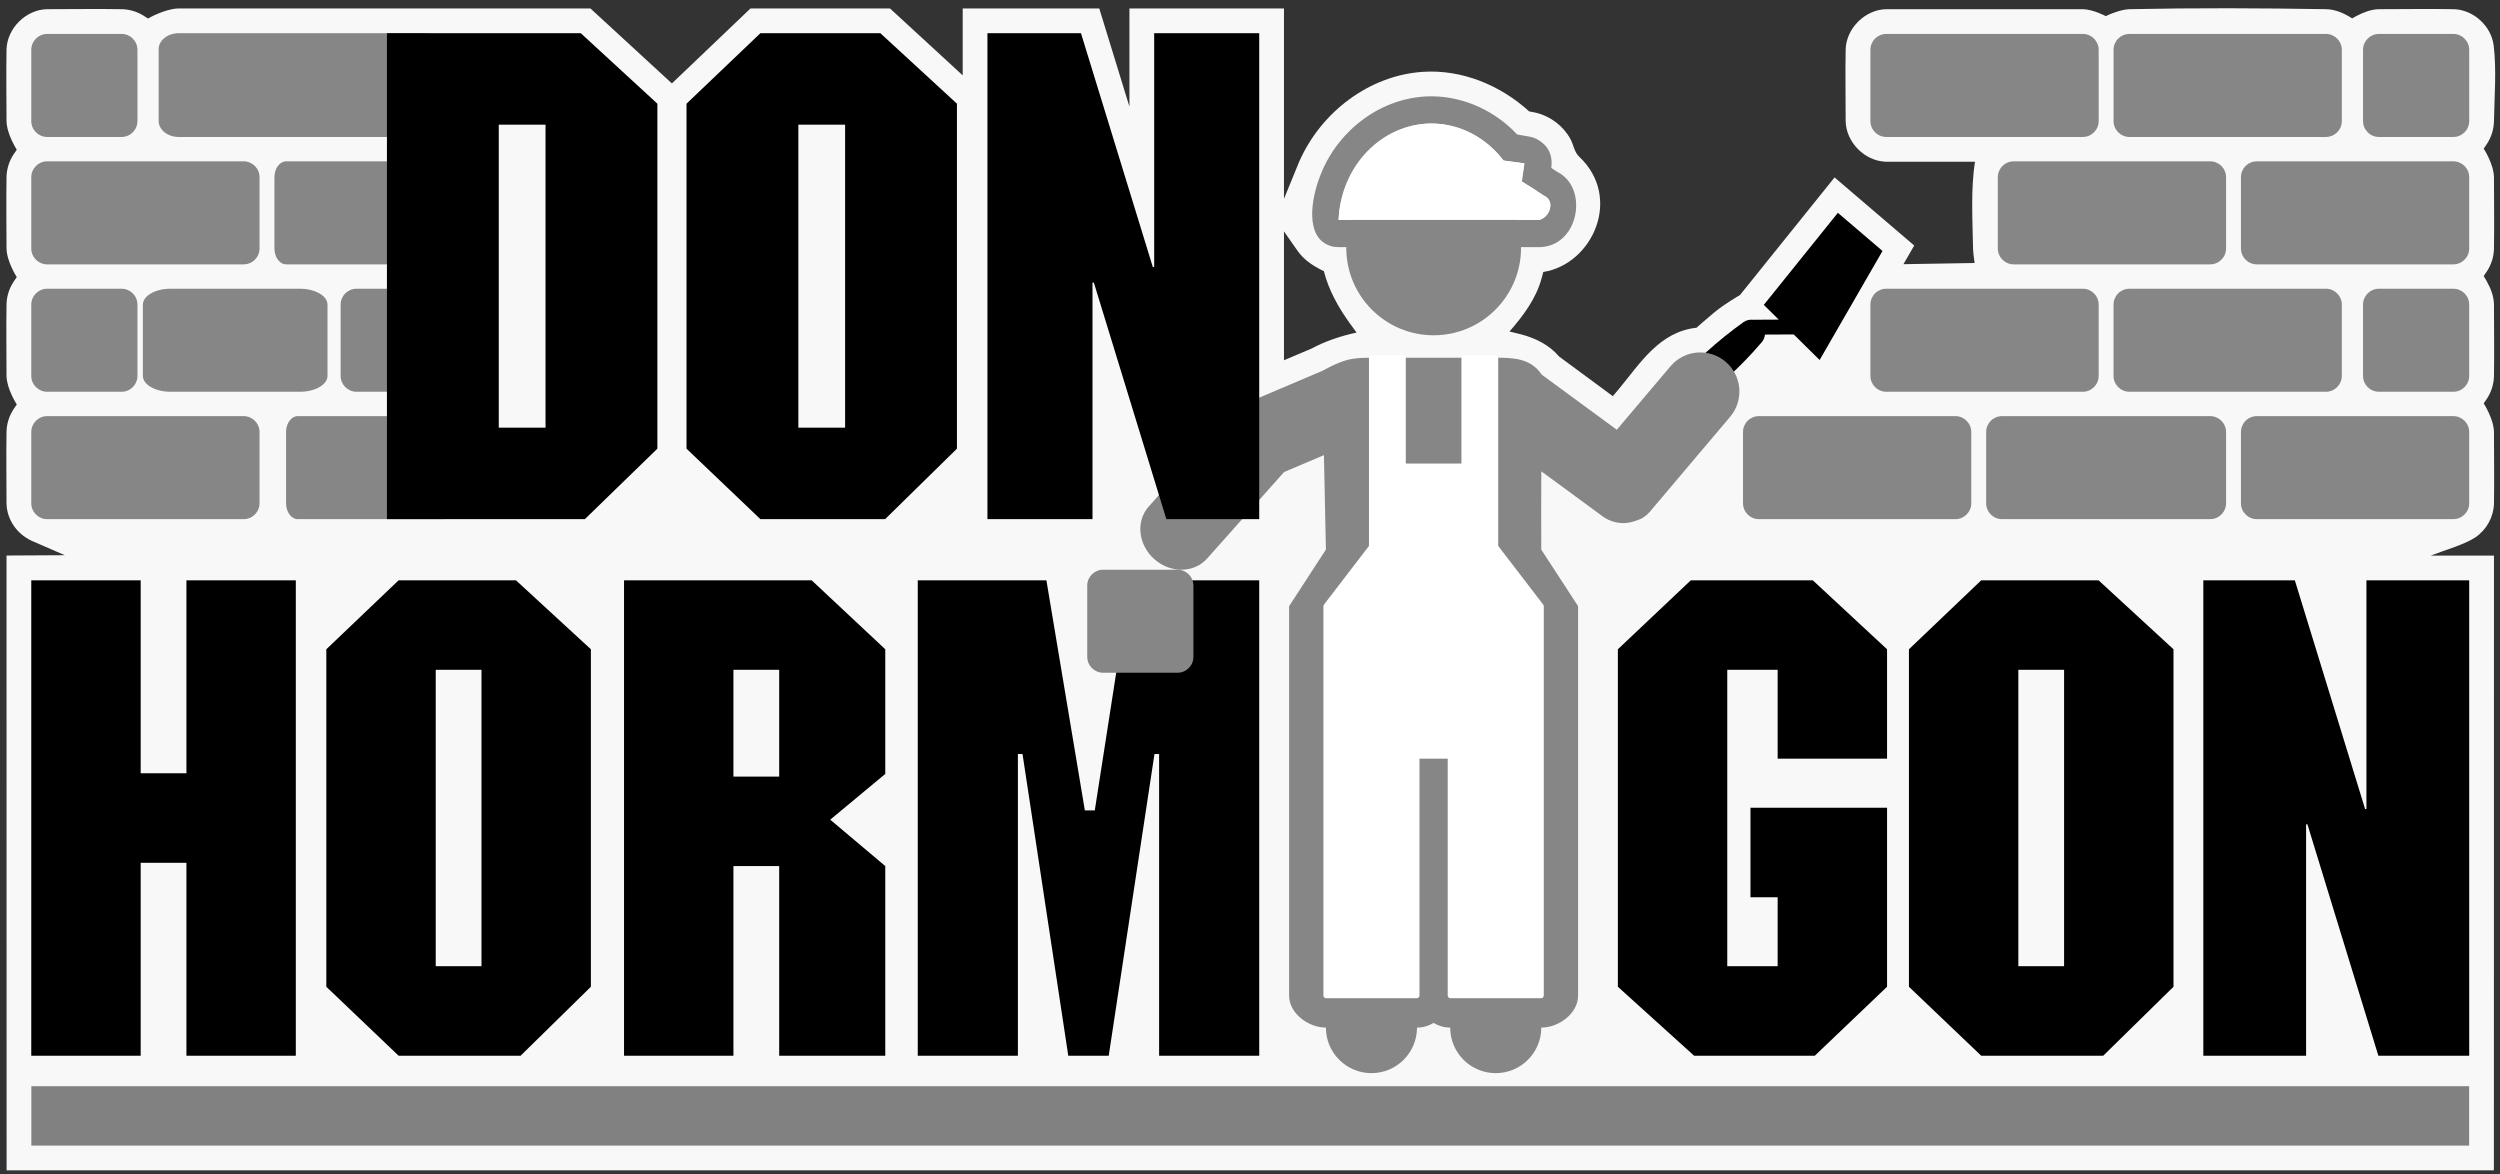 <svg clip-rule="evenodd" fill-rule="evenodd" stroke-linejoin="round" stroke-miterlimit="1.414" viewBox="0 0 296 139" xmlns="http://www.w3.org/2000/svg" xmlns:xlink="http://www.w3.org/1999/xlink"><rect x="0" y="0" width="296" height="139" fill="#333333" stroke="none"/><clipPath id="a"><path clip-rule="evenodd" d="m.749.977h294.679v137.59h-294.679z"/></clipPath><g clip-path="url(#a)"><path d="m295.275 138.568h-294.494l-.009-72.793 6.899-.039-3.952-1.72c-1.768-.833-2.91-2.544-2.947-4.417 0-2.835-.048-5.67.001-8.504.025-.929.311-1.84.818-2.624.129-.196.265-.387.397-.58 0 0-1.18-1.812-1.216-3.376 0-2.835-.048-5.67.001-8.505.025-.925.31-1.838.818-2.623.129-.195.264-.386.396-.579 0 0-1.179-1.814-1.215-3.379 0-2.834-.048-5.668.001-8.502.025-.925.31-1.838.818-2.623.129-.195.264-.387.396-.579 0 0-1.179-1.817-1.215-3.38 0-2.838-.053-5.676.002-8.514.081-2.506 2.314-4.695 4.796-4.743 2.959 0 5.92-.051 8.879 0 .889.024 1.764.285 2.52.749.184.116.366.238.548.357 0 0 1.991-1.161 3.624-1.193h48.766l9.646 8.877 9.304-8.877h16.52l8.606 7.921v-7.921h16.169l3.572 11.627v-11.627h18.298v22.542l1.781-4.353c2.616-5.985 8.386-10.291 14.714-10.688 4.554-.285 9.103 1.557 12.529 4.684l.829.164c1.713.419 3.227 1.569 4.065 3.114.381.702.468 1.558 1.018 2.072 5.183 4.843 1.615 12.741-4.231 13.666l-.205.763c-.665 2.417-2.174 4.423-3.797 6.284l1.463.363c1.654.444 3.273 1.255 4.407 2.597l6.363 4.697.797-.948c2.459-2.966 4.726-6.676 9.113-7.155 0 0 1.171-1.049 2.127-1.834 1.256-1.03 3.014-2.033 3.014-2.033l11.203-13.929 9.431 8.062-1.275 2.211 8.427-.142-.142-1.075c-.023-.196-.038-.393-.043-.59-.058-3.48-.287-7.08.232-10.326 0 0-10.571-.001-10.571-.001-2.509-.081-4.699-2.325-4.746-4.8 0-2.838-.052-5.676.001-8.514.082-2.507 2.319-4.696 4.801-4.744h23.287c1.233.025 2.718.823 2.718.823l.418-.197s1.35-.59 2.322-.626c7.789-.162 15.583-.133 23.372 0 1.091.028 2.12.488 3.044 1.089l.522-.287c.828-.43 1.72-.782 2.641-.802 2.964 0 5.928-.056 8.892.001 2.335.075 4.437 2.006 4.71 4.32.346 2.941.081 5.986.03 8.981-.025.93-.312 1.843-.817 2.625-.129.195-.265.387-.397.58 0 0 1.181 1.811 1.215 3.378 0 2.833.048 5.668-.001 8.501-.024.926-.309 1.838-.818 2.625-.129.195-.264.387-.397.58l.32.546c.528.95.874 1.826.896 2.831 0 2.835.048 5.67-.001 8.504-.024.93-.314 1.845-.818 2.623-.129.196-.264.387-.397.58 0 0 1.182 1.813 1.216 3.377 0 2.834.049 5.668-.001 8.501-.043 1.578-.89 3.095-2.19 3.97-1.283.863-3.435 1.448-5.297 2.169h7.488l-.009 63.025zm-141.609-108.822c.68.935 1.54 1.561 2.645 2.145l.435.219c.574 2.246 1.712 4.275 3.05 6.14l.823 1.126c-1.862.403-3.683 1.006-5.367 1.91l-3.23 1.367v-15.257c.548.783 1.096 1.566 1.644 2.35z" fill="#f8f8f8"/><path d="m16.656 91.554h5.417v-22.845h12.952v56.288h-12.952v-22.845h-5.417v22.845h-12.954v-56.288h12.954zm79.446-22.845 8.714 8.165v14.758l-6.516 5.417 6.516 5.495v22.453h-12.561v-22.453h-5.417v22.453h-12.953v-56.288zm-35.013 0 8.871 8.165v39.958l-8.322 8.165h-14.444l-8.557-8.165v-39.958l8.557-8.165zm187.381 0 8.871 8.165v39.958l-8.321 8.165h-14.445l-8.557-8.165v-39.958l8.557-8.165zm31.559 27.084h.157v-27.084h12.168v56.288h-10.755l-8.4-27.398h-.157v27.398h-12.168v-56.288h10.834zm-65.394-27.084 8.792 8.165v12.953h-12.953v-10.52h-5.966v35.092h5.966v-8.165h-3.218v-10.598h16.171v21.196l-8.556 8.165h-14.289l-9.027-8.165v-39.958l8.635-8.165zm-86.189 27.241h1.177l4.24-27.241h15.229v56.288h-11.854v-35.72h-.549l-5.417 35.72h-4.789l-5.417-35.72h-.549v35.72h-11.855v-56.288h15.231zm-71.439 18.449v-35.092h-5.417v35.092zm187.381 0v-35.092h-5.417v35.092zm-152.133-22.452v-12.64h-5.417v12.64z" fill-rule="nonzero"/><path d="m210.602 37.842-1.767-1.744 8.768-10.902 5.286 4.518-7.445 12.909-3.065-3.026-3.409.017c-.028.321-.153.636-.374.897-2.491 2.924-5.271 5.458-8.35 7.59-.675.46-1.585.352-2.134-.253l.001-.001c-.549-.605-.56-1.525-.025-2.143 2.503-2.869 5.291-5.375 8.332-7.557.356-.252.784-.342 1.188-.279l.006-.01z"/><path d="m52.468 61.468h-17.206c-.767 0-1.393-.843-1.393-1.885v-8.429c0-1.043.626-1.885 1.393-1.885h17.206c.774 0 1.397.842 1.397 1.885v8.429c0 1.042-.623 1.885-1.397 1.885zm179.048 0h-23.257c-1.045 0-1.887-.843-1.887-1.885v-8.429c0-1.043.842-1.885 1.887-1.885h23.257c1.037 0 1.883.842 1.883 1.885v8.429c0 1.042-.846 1.885-1.883 1.885zm30.167 0h-24.635c-1.045 0-1.887-.843-1.887-1.885v-8.429c0-1.043.842-1.885 1.887-1.885h24.635c1.036 0 1.883.842 1.883 1.885v8.429c0 1.042-.847 1.885-1.883 1.885zm28.788 0h-23.256c-1.046 0-1.888-.843-1.888-1.885v-8.429c0-1.043.842-1.885 1.888-1.885h23.256c1.037 0 1.883.842 1.883 1.885v8.429c0 1.042-.846 1.885-1.883 1.885zm-261.629 0h-23.257c-1.036 0-1.883-.843-1.883-1.885v-8.429c0-1.043.847-1.885 1.883-1.885h23.257c1.045 0 1.887.842 1.887 1.885v8.429c0 1.042-.841 1.885-1.887 1.885zm6.66-15.083h-15.311c-1.803 0-3.275-.843-3.275-1.884v-8.431c0-1.042 1.472-1.886 3.275-1.886h15.311c1.81 0 3.275.844 3.275 1.886v8.431c0 1.041-1.464 1.884-3.275 1.884zm254.969 0h-8.806c-1.041 0-1.883-.843-1.883-1.884v-8.431c0-1.042.842-1.886 1.883-1.886h8.806c1.037 0 1.883.844 1.883 1.886v8.431c0 1.041-.846 1.884-1.883 1.884zm-15.084 0h-23.256c-1.046 0-1.888-.843-1.888-1.884v-8.431c0-1.042.842-1.886 1.888-1.886h23.256c1.038 0 1.885.844 1.885 1.886v8.431c0 1.041-.846 1.884-1.885 1.884zm-28.788 0h-23.257c-1.045 0-1.887-.843-1.887-1.884v-8.431c0-1.042.842-1.886 1.887-1.886h23.257c1.037 0 1.884.844 1.884 1.886v8.431c0 1.041-.846 1.884-1.884 1.884zm-232.208 0h-8.806c-1.036 0-1.883-.843-1.883-1.884v-8.431c0-1.042.847-1.886 1.883-1.886h8.806c1.041 0 1.883.844 1.883 1.886v8.431c0 1.041-.841 1.884-1.883 1.884zm36.628 0h-8.806c-1.037 0-1.883-.843-1.883-1.884v-8.431c0-1.042.846-1.886 1.883-1.886h8.806c1.04 0 1.883.844 1.883 1.886v8.431c0 1.041-.842 1.884-1.883 1.884zm.071-15.084h-17.206c-.767 0-1.393-.842-1.393-1.886v-8.428c0-1.042.626-1.886 1.393-1.886h17.206c.774 0 1.396.844 1.396 1.886v8.428c0 1.043-.622 1.885-1.396 1.886zm210.593 0h-23.257c-1.045 0-1.887-.842-1.887-1.886v-8.428c0-1.042.842-1.886 1.887-1.886h23.257c1.036 0 1.883.844 1.883 1.886v8.428c0 1.043-.847 1.885-1.883 1.886zm28.788 0h-23.256c-1.046 0-1.888-.842-1.888-1.886v-8.428c0-1.042.842-1.886 1.888-1.886h23.256c1.037 0 1.883.844 1.883 1.886v8.428c0 1.043-.846 1.885-1.883 1.886zm-261.629 0h-23.257c-1.036 0-1.883-.842-1.883-1.886v-8.428c0-1.042.847-1.886 1.883-1.886h23.257c1.045 0 1.887.844 1.887 1.886v8.428c0 1.043-.841 1.885-1.887 1.886zm21.513-15.084h-29.204c-1.303 0-2.366-.848-2.366-1.899v-8.488c0-1.049 1.063-1.899 2.366-1.899h29.204c1.313 0 2.371.85 2.371 1.899v8.488c0 1.051-1.058 1.899-2.371 1.899zm240.116 0h-8.806c-1.041 0-1.883-.842-1.883-1.886v-8.428c0-1.041.842-1.886 1.883-1.886h8.806c1.037 0 1.883.845 1.883 1.886v8.428c0 1.044-.846 1.886-1.883 1.886zm-15.084 0h-23.256c-1.046 0-1.888-.842-1.888-1.886v-8.428c0-1.041.842-1.886 1.888-1.886h23.256c1.038 0 1.885.845 1.885 1.886v8.428c0 1.044-.846 1.886-1.885 1.886zm-28.788 0h-23.257c-1.045 0-1.887-.842-1.887-1.886v-8.428c0-1.041.842-1.886 1.887-1.886h23.257c1.037 0 1.884.845 1.884 1.886v8.428c0 1.044-.846 1.886-1.884 1.886zm-232.208 0h-8.806c-1.036 0-1.883-.842-1.883-1.886v-8.428c0-1.041.847-1.886 1.883-1.886h8.806c1.041 0 1.883.845 1.883 1.886v8.428c0 1.044-.841 1.886-1.883 1.886z" fill="#868686" fill-rule="nonzero"/><path d="m191.429 50.884 6.354-7.516c.793-.938 1.925-1.521 3.148-1.624 1.223-.102 2.437.286 3.374 1.078h.001c.937.793 1.521 1.925 1.624 3.148.102 1.224-.286 2.437-1.078 3.374-3.48 4.117-8.842 10.459-9.51 11.248-.291.345-.648.627-1.05.831-.091.032-.169.073-.236.1-.362.149-.756.286-1.265.364-1.067.164-2.154-.103-3.024-.741l-7.275-5.34-.015 4.399.008 4.864 4.36 6.701v46.126c0 2.082-2.273 3.771-4.356 3.771 0 2.977-2.418 5.393-5.395 5.393-2.978 0-5.391-2.416-5.391-5.393-.723 0-1.391-.204-1.963-.554-.576.351-1.249.554-1.967.554 0 2.977-2.417 5.393-5.394 5.393-2.978 0-5.392-2.416-5.392-5.393-2.083 0-4.356-1.689-4.356-3.771v-46.126l4.356-6.701-.234-11.183-4.723 2.006-9.109 10.239c-1.546 1.737-4.346 1.768-6.256.069 0 0 0 0 0-.001-1.91-1.699-2.205-4.484-.659-6.221l8.99-10.105c.373-.81 1.038-1.49 1.924-1.866l9.645-4.099c1.326-.729 2.589-1.292 3.687-1.439.659-.092 1.373-.116 2.127-.116v22.385l-5.392 7.032v46.126h10.786v-28.363h3.93v28.363h10.786v-46.127l-5.395-7.031c0-11.485 0 3.014 0-22.386 2.27 0 4.165.128 5.436 1.991v.009zm-52.011 28.77h-8.806c-1.037 0-1.883-.842-1.883-1.885v-8.429c0-1.041.846-1.886 1.883-1.886h8.806c1.04 0 1.883.845 1.883 1.886v8.429c0 1.043-.842 1.885-1.883 1.885zm26.735-37.301h7.174v12.82h-7.174zm3.591-23.346c5.71 0 10.346 4.635 10.346 10.345s-4.636 10.346-10.346 10.346c-5.709 0-10.345-4.636-10.345-10.346s4.636-10.345 10.345-10.345z" fill="#868686"/><path d="m167.773 118.188h-10.786c-.16-.025-.265-.114-.293-.292v-46.126c.013-.118.04-.145.061-.179l5.331-6.952v-22.286s.045-.254.293-.293h3.774c.161.025.265.114.293.293v12.527h6.588v-12.528c.025-.16.114-.264.293-.293h3.767c.03.005.06.01.09.015.11.056.182.147.203.278v22.287l5.334 6.952s.045.039.061.178v46.127c-.026.159-.115.264-.293.292h-10.786c-.16-.025-.265-.114-.293-.292v-28.07h-3.344v28.07c-.025.159-.114.264-.293.292z" fill="#fff"/><path d="m169.588 11.402c3.788.044 7.458 1.747 10.039 4.517l1.472.259c.566.125.714.207.997.37 1.142.655 1.792 1.76 1.574 3.326l.696.468c.46.236.491.287.675.43 2.89 2.228 1.687 8.278-2.625 8.486-.052.003-.104.003-.156.004h-23.769c-.66-.019-.858-.092-1.223-.241-2.644-1.085-2.157-5.301-.832-8.534 2.101-5.132 7.116-8.988 12.865-9.084.096-.001.191-.001.287-.001zm11.941 14.723s-.005-.002 0 0zm-12.116-11.5c-5.714.057-10.667 5.289-10.922 11.414h23.769c1.192-.355 1.967-2.311.497-2.893-.839-.577-1.693-1.123-2.561-1.648l.295-2.155-2.478-.336c-.063-.083-.128-.165-.192-.247-2.05-2.554-5.15-4.146-8.408-4.135zm14.662 5.579c.937.414-.186-.078 0 0z" fill="#868686" fill-rule="nonzero"/><path d="m182.26 26.039h-23.769c.227-6.341 5.066-11.414 10.992-11.414 3.439 0 6.512 1.709 8.53 4.382l2.478.336-.354 2.12s1.297.769 2.62 1.683c.492.19.814.667.805 1.195v.001c-.015.808-.561 1.485-1.302 1.697z" fill="#fff"/><path d="m68.764 3.931 9.069 8.346v40.846l-8.587 8.345h-23.433v-57.537h22.951zm35.47 0 9.068 8.346v40.846l-8.506 8.345h-14.766l-8.747-8.345v-40.846l8.747-8.346zm32.259 27.685h.161v-27.685h12.438v57.537h-10.994l-8.586-28.006h-.161v28.006h-12.438v-57.537h11.074zm-71.902 19.019v-35.871h-5.537v35.871zm35.47 0v-35.871h-5.537v35.871z" fill-rule="nonzero"/><path d="m3.711 128.607h288.635v7.031h-288.635z" fill="#818181"/></g></svg>
